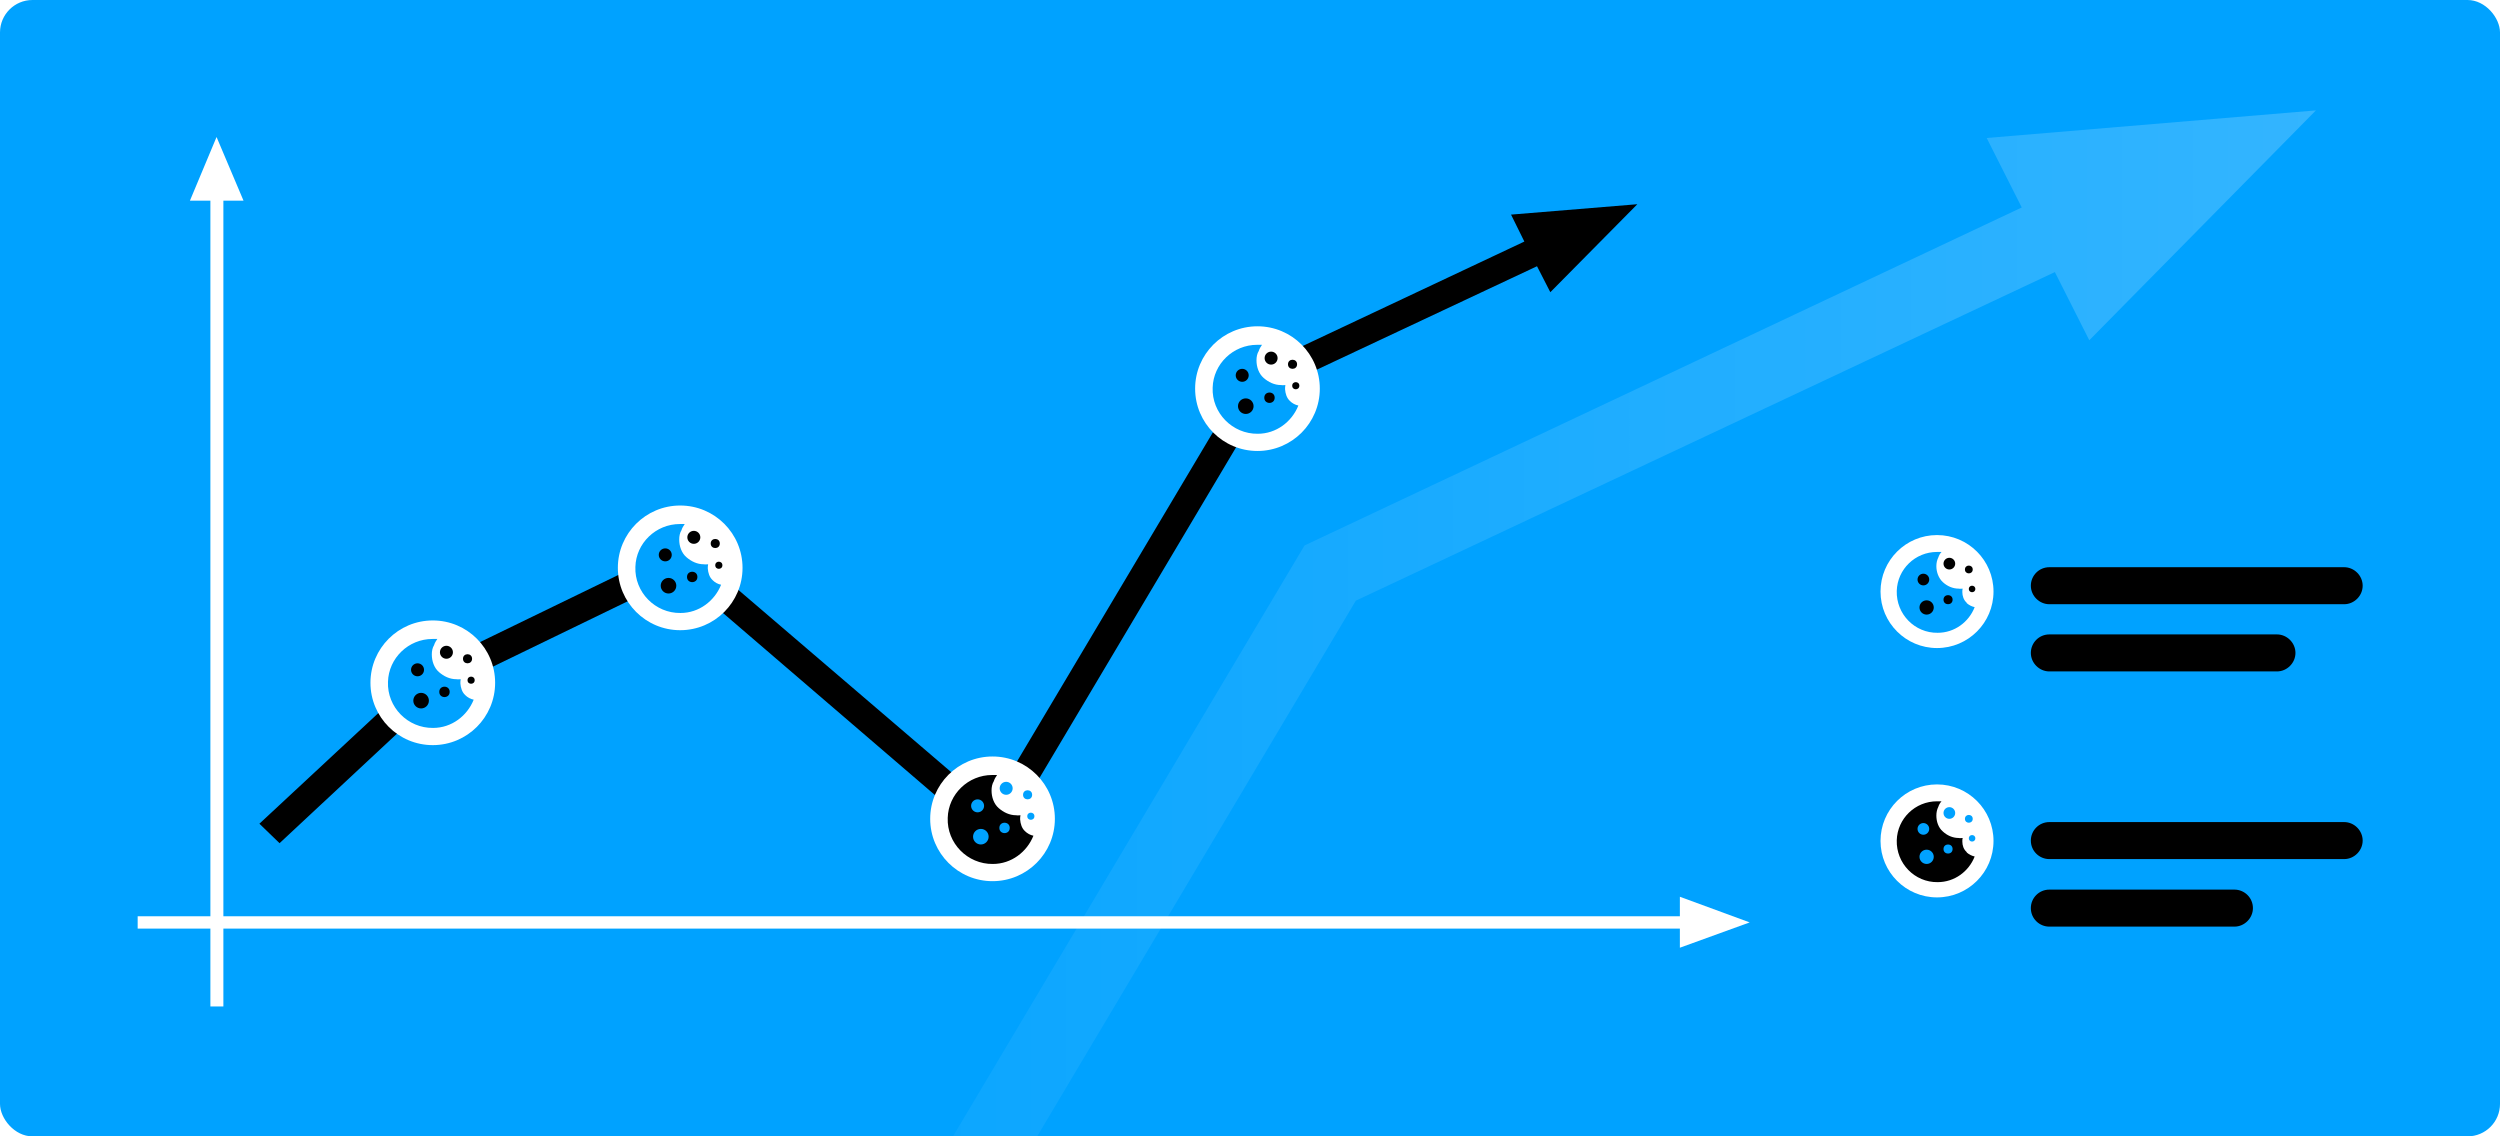 <?xml version="1.0" encoding="UTF-8"?>
<svg id="Layer_2" xmlns="http://www.w3.org/2000/svg" version="1.1" xmlns:xlink="http://www.w3.org/1999/xlink" viewBox="0 0 770 350">
  <!-- Generator: Adobe Illustrator 29.0.0, SVG Export Plug-In . SVG Version: 2.1.0 Build 186)  -->
  <defs>
    <style>
      .st0 {
        fill: #00a2ff;
      }

      .st1 {
        fill: #fff;
      }

      .st2 {
        fill: none;
      }

      .st3 {
        fill: url(#linear-gradient);
        isolation: isolate;
        opacity: .2;
      }

      .st4 {
        clip-path: url(#clippath);
      }
    </style>
    <clipPath id="clippath">
      <rect class="st2" width="770" height="350" rx="10" ry="10"/>
    </clipPath>
    <linearGradient id="linear-gradient" x1="-392.7" y1="1536.2" x2="713.3" y2="1536.2" gradientTransform="translate(0 1828.9) scale(1 -1)" gradientUnits="userSpaceOnUse">
      <stop offset=".5" stop-color="#fff" stop-opacity="0"/>
      <stop offset="1" stop-color="#fff"/>
    </linearGradient>
  </defs>
  <g id="Layer_1-2">
    <g class="st4">
      <g>
        <g>
          <rect class="st0" width="770" height="350"/>
          <g>
            <g>
              <rect class="st1" x="42.4" y="282.2" width="480.4" height="3.8"/>
              <polygon class="st1" points="517.4 291.9 517.4 276.2 538.9 284.1 517.4 291.9"/>
              <rect class="st1" x="64.8" y="54.5" width="4" height="255.5"/>
              <polygon class="st1" points="58.5 61.8 75 61.8 66.7 42.2 58.5 61.8"/>
              <polygon points="209.4 177.4 136.4 212.8 86.1 259.7 79.9 253.7 131.5 205.7 210.6 167.3 305.1 248.2 384.8 114.3 469.5 74.4 465.4 66.1 504.3 62.9 477.5 90 473.4 82 390.8 120.8 307.2 261.4 209.4 177.4"/>
              <g>
                <circle class="st1" cx="387.3" cy="119.7" r="19.2"/>
                <g>
                  <path class="st0" d="M397.3,123.5c-1-.9-1.4-2.3-1.5-3.6,0-.4,0-.8.1-1.3h0c-.4,0-.8.1-1.3,0-2.1,0-3.9-.9-5.4-2.2s-2.2-3.4-2.2-5.4c0-1.1.2-2.1.7-2.9h0c.2-.7.6-1.3,1-1.9h0c-.5,0-1,0-1.5,0-7.4,0-13.5,5.9-13.7,13.2-.3,7.8,6.1,14.3,13.9,14.2,5.7,0,10.5-3.7,12.5-8.7h0c-1-.2-1.9-.7-2.6-1.4h0Z"/>
                  <circle cx="382.6" cy="115.6" r="2"/>
                  <circle cx="391" cy="122.5" r="1.6"/>
                  <circle cx="383.7" cy="125.1" r="2.4"/>
                  <circle cx="391.5" cy="110.3" r="2"/>
                  <circle cx="398.1" cy="112.2" r="1.4"/>
                  <circle cx="399.1" cy="118.8" r="1.1"/>
                </g>
              </g>
              <g>
                <circle class="st1" cx="209.5" cy="174.9" r="19.2"/>
                <g>
                  <path class="st0" d="M219.5,178.7c-1-.9-1.4-2.3-1.5-3.6,0-.4,0-.8.1-1.3h0c-.4,0-.8.1-1.3,0-2.1,0-3.9-.9-5.4-2.2s-2.2-3.4-2.2-5.4c0-1.1.2-2.1.7-2.9h0c.2-.7.6-1.3,1-1.9h0c-.5,0-1,0-1.5,0-7.4,0-13.5,5.9-13.7,13.2-.3,7.8,6.1,14.3,13.9,14.2,5.7,0,10.5-3.7,12.5-8.7h0c-1-.2-1.9-.7-2.6-1.4h0Z"/>
                  <circle cx="204.9" cy="170.9" r="2"/>
                  <circle cx="213.2" cy="177.7" r="1.6"/>
                  <circle cx="205.9" cy="180.4" r="2.4"/>
                  <circle cx="213.7" cy="165.5" r="2"/>
                  <circle cx="220.3" cy="167.4" r="1.4"/>
                  <circle cx="221.4" cy="174.1" r="1.1"/>
                </g>
              </g>
              <g>
                <circle class="st1" cx="133.3" cy="210.3" r="19.2"/>
                <g>
                  <path class="st0" d="M143.3,214.1c-1-.9-1.4-2.3-1.5-3.6,0-.4,0-.8.1-1.3h0c-.4,0-.8.1-1.3,0-2.1,0-3.9-.9-5.4-2.2s-2.2-3.4-2.2-5.4c0-1.1.2-2.1.7-2.9h0c.2-.7.6-1.3,1-1.9h0c-.5,0-1,0-1.5,0-7.4,0-13.5,5.9-13.7,13.2-.3,7.8,6.1,14.3,13.9,14.2,5.7,0,10.5-3.7,12.5-8.7h0c-1-.2-1.9-.7-2.6-1.4h0Z"/>
                  <circle cx="128.6" cy="206.3" r="2"/>
                  <circle cx="136.9" cy="213.1" r="1.6"/>
                  <circle cx="129.7" cy="215.8" r="2.4"/>
                  <circle cx="137.5" cy="200.9" r="2"/>
                  <circle cx="144" cy="202.9" r="1.4"/>
                  <circle cx="145.1" cy="209.5" r="1.1"/>
                </g>
              </g>
              <g>
                <circle class="st1" cx="305.7" cy="252.2" r="19.2"/>
                <g>
                  <path d="M315.7,256c-1-.9-1.4-2.3-1.5-3.6,0-.4,0-.8.1-1.3h0c-.4,0-.8.1-1.3,0-2.1,0-3.9-.9-5.4-2.2s-2.2-3.4-2.2-5.4c0-1.1.2-2.1.7-2.9h0c.2-.7.6-1.3,1-1.9h0c-.5,0-1,0-1.5,0-7.4,0-13.5,5.9-13.7,13.2-.3,7.8,6.1,14.3,13.9,14.2,5.7,0,10.5-3.7,12.5-8.7h0c-1-.2-1.9-.7-2.6-1.4h0Z"/>
                  <circle class="st0" cx="301.1" cy="248.2" r="2"/>
                  <circle class="st0" cx="309.4" cy="255" r="1.6"/>
                  <circle class="st0" cx="302.1" cy="257.7" r="2.4"/>
                  <circle class="st0" cx="309.9" cy="242.8" r="2"/>
                  <circle class="st0" cx="316.5" cy="244.8" r="1.4"/>
                  <circle class="st0" cx="317.5" cy="251.4" r="1.1"/>
                </g>
              </g>
            </g>
            <g>
              <g>
                <g>
                  <circle class="st1" cx="596.6" cy="182.2" r="17.4"/>
                  <g>
                    <path class="st0" d="M605.7,185.6c-.9-.8-1.3-2.1-1.3-3.2,0-.4,0-.8.1-1.1h0c-.4,0-.8.1-1.2,0-1.9,0-3.6-.8-4.9-2s-2-3.1-2-4.9c0-1,.2-1.9.6-2.7h0c.2-.6.5-1.2,1-1.7h0c-.5,0-.9,0-1.4,0-6.7,0-12.2,5.3-12.4,12-.2,7.1,5.5,13,12.6,12.9,5.2,0,9.6-3.3,11.4-7.9h0c-.9-.2-1.7-.6-2.4-1.2h0Z"/>
                    <circle cx="592.4" cy="178.5" r="1.8"/>
                    <circle cx="600" cy="184.7" r="1.4"/>
                    <circle cx="593.4" cy="187.1" r="2.2"/>
                    <circle cx="600.4" cy="173.6" r="1.8"/>
                    <circle cx="606.4" cy="175.4" r="1.2"/>
                    <circle cx="607.4" cy="181.4" r="1"/>
                  </g>
                </g>
                <path d="M722,186.1h-90.8c-3.1,0-5.7-2.6-5.7-5.7h0c0-3.1,2.5-5.7,5.7-5.7h90.8c3.1,0,5.7,2.6,5.7,5.7h0c0,3.1-2.6,5.7-5.7,5.7Z"/>
                <path d="M701.3,206.8h-70.1c-3.1,0-5.7-2.6-5.7-5.7h0c0-3.1,2.5-5.7,5.7-5.7h70.1c3.1,0,5.7,2.6,5.7,5.7h0c0,3.1-2.6,5.7-5.7,5.7Z"/>
              </g>
              <g>
                <g>
                  <circle class="st1" cx="596.6" cy="259" r="17.4"/>
                  <g>
                    <path d="M605.7,262.4c-.9-.8-1.3-2-1.3-3.2,0-.4,0-.8.1-1.1h0c-.4,0-.8.1-1.2,0-1.9,0-3.6-.8-4.9-2-1.4-1.2-2-3.1-2-4.9,0-1,.2-1.9.6-2.7h0c.2-.6.5-1.2,1-1.7h0c-.5,0-.9,0-1.4,0-6.7,0-12.2,5.3-12.4,12-.2,7.1,5.5,13,12.6,12.9,5.2,0,9.6-3.3,11.4-7.9h0c-.9-.2-1.7-.6-2.4-1.2h0Z"/>
                    <circle class="st0" cx="592.4" cy="255.3" r="1.8"/>
                    <circle class="st0" cx="600" cy="261.5" r="1.4"/>
                    <circle class="st0" cx="593.4" cy="263.9" r="2.2"/>
                    <circle class="st0" cx="600.4" cy="250.4" r="1.8"/>
                    <circle class="st0" cx="606.4" cy="252.2" r="1.2"/>
                    <circle class="st0" cx="607.4" cy="258.2" r="1"/>
                  </g>
                </g>
                <path d="M722,264.6h-90.8c-3.1,0-5.7-2.5-5.7-5.7h0c0-3.1,2.5-5.7,5.7-5.7h90.8c3.1,0,5.7,2.6,5.7,5.7h0c0,3.1-2.6,5.7-5.7,5.7Z"/>
                <path d="M688.2,285.4h-57c-3.1,0-5.7-2.5-5.7-5.7h0c0-3.1,2.5-5.7,5.7-5.7h57c3.1,0,5.7,2.5,5.7,5.7h0c0,3.1-2.6,5.7-5.7,5.7Z"/>
              </g>
            </g>
          </g>
        </g>
        <polygon class="st3" points="-55.4 332.5 -245.4 424.6 -376.7 546.9 -392.7 531.3 -258.4 406.2 -52.1 306.1 194.1 517.1 401.8 168 622.7 63.9 611.9 42.5 713.3 34 643.5 104.8 632.9 83.8 417.6 185 199.7 551.3 -55.4 332.5"/>
      </g>
    </g>
  </g>
</svg>